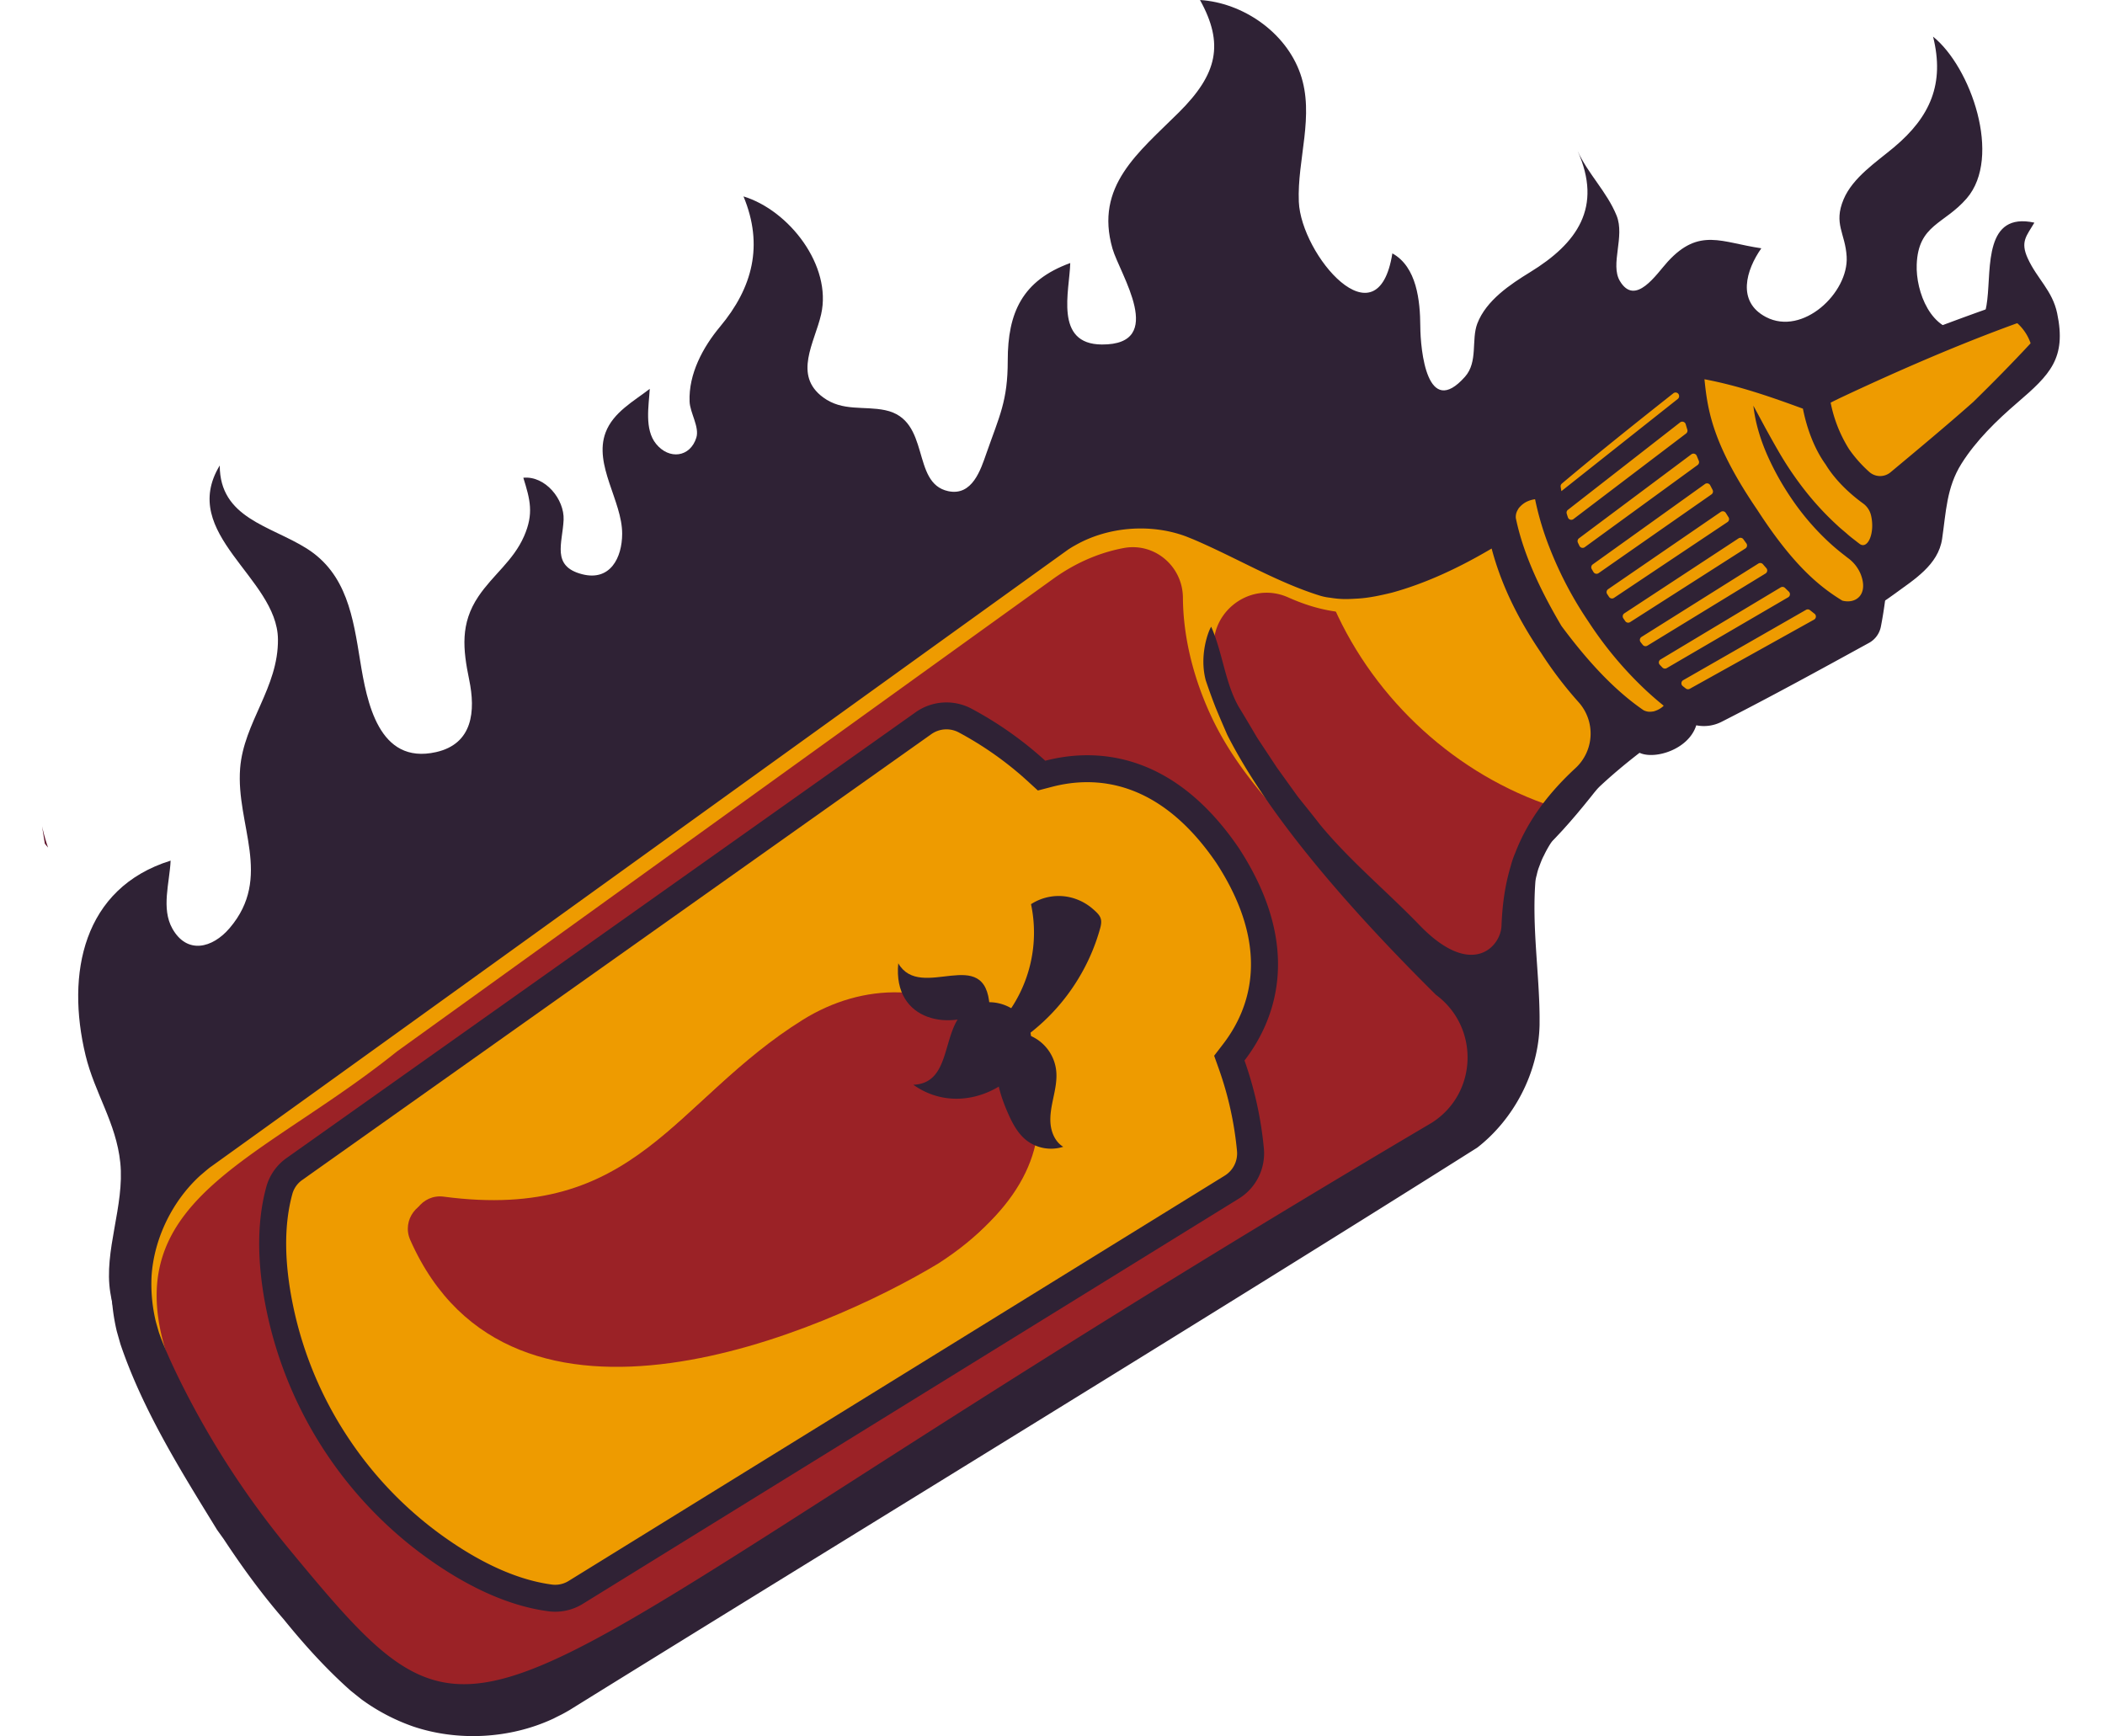 <svg id="All" xmlns="http://www.w3.org/2000/svg" width="1493.16" height="1231.621" viewBox="0 0 1893.16 1631.621">
  <defs>
    <style>
      .cls-1 {
        fill: #5d142b;
      }

      .cls-1, .cls-2, .cls-3, .cls-4 {
        fill-rule: evenodd;
      }

      .cls-2 {
        fill: #2f2235;
      }

      .cls-3 {
        fill: #ee9b00;
      }

      .cls-4 {
        fill: #9b2226;
      }
    </style>
  </defs>
  <g id="Flames">
    <g id="_Group_" data-name="&lt;Group&gt;">
      <path id="_Path_" data-name="&lt;Path&gt;" class="cls-1" d="M2.716,945.035C1.671,943.82.67,942.6-.33,941.387c-0.87-5.255-1.74-10.772-2.61-16.42A169.6,169.6,0,0,0,2.716,945.035Z" transform="translate(0 -148.469)"/>
      <path id="_Path_2" data-name="&lt;Path&gt;" class="cls-2" d="M1256.56,1037.79c1.74,2.54-2.31,2.97.26,4.59,53.79-29.84,109.78-54.7,154.45-98.45,39.35-38.539,68.28-86.023,107.13-124.973,26.36-26.43,49.8-52.915,87.62-60.29,27.47-5.358,55.35-9.623,80.7-21.94,17.14-8.324,34.97-18.212,50.35-29.525,18.99-13.972,41.85-27.617,45.49-52.254,3.73-25.242,4.12-48.327,18.2-70.706,13.77-21.894,33.15-40.684,52.58-57.389,30.5-26.226,46.25-41.581,37.34-83.958-4.5-21.455-18.85-32.339-27.64-51.609-7.24-15.852-1.07-21.116,6.23-33.552-46.93-10.262-40.63,41.9-44.25,72.353-1.66,14-4.96,28.845-21.52,29.562-31.45,1.362-45.78-37.194-44.8-62.616,1.46-37.673,25.92-37.613,47.04-62.18,33.33-38.77,3.9-123.329-31.67-151.955,11.03,44.11-2.49,75.3-36.75,104.021-16.45,13.788-38.7,28.328-47.33,48.9-9.71,23.138,1.63,31.778,2.88,53.852,1.93,34-41.28,74.774-75.75,56.805-27.92-14.551-18.65-44.44-4.43-64.657-37.09-5.32-58.3-19.9-88.01,12.634-10.48,11.475-30.43,42.575-44.95,18.06-9.31-15.72,4.97-41.667-3.09-61.508-9.03-22.226-27.01-39.28-36.66-60.813,23.8,53.107-.35,86.93-44.56,114.064-18.58,11.4-41.32,26.517-49.64,48.317-5.8,15.191.83,35.985-11.55,49.959-35.64,40.238-41.89-24.909-42.02-47.415-0.14-23.769-3.22-55.815-26.25-68.516-13.75,86.365-85.75,1.507-87.9-48.458-1.71-39.761,15.11-81.143,1.41-120.373-13.68-39.186-54.18-66.78-94.28-69.295,22.88,41.293,16.37,69.585-19.76,105.54-38.12,37.933-79.387,69.222-62.47,128.129,6.79,23.65,51.54,90.406-9.977,90.1-45.25-.226-30.314-50.673-29.718-76.571-45.215,16.468-58.748,46.872-58.741,91.58,0.006,38.141-7.7,51.9-20.1,87.4-5.281,15.114-13.185,40.278-35.862,35.413-35.286-7.571-15.838-67.05-59.232-76.1-19.987-4.166-40.033,1.421-58.284-12.026-28.438-20.955-7.977-51.4-1.895-78.022,10.419-45.616-29.949-97.7-72.952-110.87,19.069,45.927,8.549,85.829-22.008,122.426-16.058,19.232-29.653,44.36-28.65,70.4,0.41,10.605,9.48,23.938,6.335,33.954-5.827,18.553-25.652,20.884-37.868,5.758-11.069-13.7-6.779-35.708-5.883-51.661-14.746,11.424-34.349,21.989-41.5,41-11.457,30.457,15.6,64.313,15.562,95.14-0.027,22.639-11.255,44.861-37.625,38.073-29.138-7.5-18.4-29.127-17.406-51.073,0.875-19.3-17.256-41.607-37.849-39.6,6.4,20.6,10.007,33.612.682,54.946-10.1,23.11-29.217,36.26-42.926,56.658-17.108,25.455-14.573,49.511-8.609,78.371,6,29.018,3.62,60.071-31.2,67.891-54.088,12.148-65.022-47.389-71.231-85.545-6.629-40.729-12.479-82.065-50.407-105.912-34.061-21.414-81.561-28.407-81.595-77.931-39.026,64.35,54.04,105.374,54.693,163.207,0.517,45.685-32.2,78.2-35.541,121.485-4.095,52.962,31.022,102.19-9.883,150.113-16.254,19.04-40.02,24.79-53.745.51-10.735-18.99-2.607-43.285-1.683-63.952-82.6,25.8-98.364,106.362-79.966,182.852,8.6,35.73,28.781,63.46,32.669,101.02,4.191,40.48-15.769,83.05-9.367,122.2,10.11,61.82,51.727,129.47,89.994,176.63,62.215,76.67,144.669,108.49,240.506,121.12" transform="translate(0 -148.469)"/>
    </g>
  </g>
  <g id="Whole_Bottle" data-name="Whole Bottle">
    <g id="Bottle">
      <g id="_Group_2" data-name="&lt;Group&gt;">
        <path id="_Path_3" data-name="&lt;Path&gt;" class="cls-3" d="M1528.53,815.13a10.849,10.849,0,0,0,3.26-8.281,10.881,10.881,0,0,0-4.03-7.931c-7.08-5.7-13.95-11.782-20.42-18.071a341.355,341.355,0,0,1-45.62-54.772c-0.8-1.2-1.58-2.394-2.53-3.86q-1.2-1.752-2.4-3.553a341.073,341.073,0,0,1-32.81-63.257,265.383,265.383,0,0,1-13.26-44.234,10.869,10.869,0,0,0-11.85-8.65,37.63,37.63,0,0,0-12.33,3.817,32.965,32.965,0,0,0-10.44,8.806,10.965,10.965,0,0,0-1.23,1.864l-0.25.438a23.893,23.893,0,0,0-3.52,14.1,10.6,10.6,0,0,0,.21,1.589c6.47,31.4,20.52,64.719,44.23,104.864,0.1,0.165.2,0.329,0.31,0.489a5.688,5.688,0,0,0,.33.468c27.89,37.523,53.21,63.458,79.69,81.622a10.683,10.683,0,0,0,1.38.805,23.944,23.944,0,0,0,14.38,2.256l0.5-.059a10.742,10.742,0,0,0,2.2-.407,33.2,33.2,0,0,0,12.43-6.389C1527.42,816.205,1527.98,815.669,1528.53,815.13Z" transform="translate(0 -148.469)"/>
        <path id="_Path_4" data-name="&lt;Path&gt;" class="cls-3" d="M1548.42,507.32c3.33,32.578,9.21,64.234,47.52,121.9a0.162,0.162,0,0,0,.02.018c1.27,1.911,2.57,3.843,3.76,5.594q1.95,3.008,3.86,5.878c33.76,50.8,59.15,70.377,79.54,82.824a10.793,10.793,0,0,0,2.89,1.232c10.31,2.719,20.65-.011,26.98-7.126,7-7.863,8.13-19.672,3.1-32.4a41.564,41.564,0,0,0-4.04-7.7,47.3,47.3,0,0,0-3.5-4.6,15.658,15.658,0,0,0,8.5-2.786c9.21-6.308,13.14-23.118,9.15-39.107a29.031,29.031,0,0,0-4-9.025,31.417,31.417,0,0,0-7.7-8c-12.73-9.292-23.21-19.854-30.32-30.546q-0.9-1.368-1.74-2.74c-0.08-.127-0.4-0.61-0.49-0.73-0.62-.869-1.24-1.761-1.85-2.674-7.96-11.983-14.23-28.159-17.66-45.548a10.866,10.866,0,0,0-6.91-8.087c-29.33-10.783-60.77-21.837-94.28-28.142A10.864,10.864,0,0,0,1548.42,507.32Z" transform="translate(0 -148.469)"/>
        <path id="_Path_5" data-name="&lt;Path&gt;" class="cls-3" d="M1667.16,524.7a140.828,140.828,0,0,0,18.74,47.318c0.04,0.054.07,0.11,0.11,0.166s0.07,0.112.11,0.167a133.929,133.929,0,0,0,20.84,23.478,26.273,26.273,0,0,0,34.17.435l2.45-2.043c23.92-19.938,51.03-42.535,75.39-64.139a4.675,4.675,0,0,0,.39-0.362c19.98-19.533,37.62-37.556,53.92-55.105,0.2-.223.53-0.629,0.72-0.868,0,0,.01,0,0,0a10.79,10.79,0,0,0,2.48-6.659,12.4,12.4,0,0,0-.03-1.725,10.537,10.537,0,0,0-.76-3.07,56.388,56.388,0,0,0-14.72-22.04,11.177,11.177,0,0,0-1.99-1.472,11.458,11.458,0,0,0-1.59-.8,11.2,11.2,0,0,0-7.64-.4v0c-0.31.079-.6,0.174-0.9,0.281-49.43,17.925-103.6,40.792-165.69,69.957-3.46,1.66-6.97,3.364-10.33,5.1A10.86,10.86,0,0,0,1667.16,524.7Z" transform="translate(0 -148.469)"/>
        <path id="_Path_6" data-name="&lt;Path&gt;" class="cls-4" d="M1333.54,1091.49a83.884,83.884,0,0,0-19.54-20.66c-72.24-71.656-127.46-135.974-164.14-191.182a491.635,491.635,0,0,1-29.24-49.581q-1.71-3.942-3.41-7.877c3.91,6.5,7.85,13.176,12.31,20.747a5.306,5.306,0,0,0,.3.48l18.57,28.091c0.01,0.009,19.84,27.6,19.84,27.6,0.1,0.141.2,0.276,0.31,0.412q3.555,4.468,7.12,8.912c4.58,5.706,9.15,11.4,13.6,17.18,0.07,0.094.15,0.19,0.23,0.285,18.18,22.054,38.91,41.756,58.96,60.812,11.72,11.14,23.85,22.659,35.15,34.379,32.38,33.57,56.22,34.13,70.53,28.7,16.63-6.32,24.74-22.58,25.23-35.02,0.81-20.626,3.44-37.663,8.35-53.953a74.488,74.488,0,0,1,3.67-10.748c0.06-.139.12-0.283,0.17-0.425,10.34-26.981,27.94-51.716,53.82-75.615a54.751,54.751,0,0,0,8.67-70.8,55.512,55.512,0,0,0-4.97-6.4,350.038,350.038,0,0,1-31.79-41.28c-0.81-1.218-1.61-2.439-2.52-3.845-0.83-1.219-1.66-2.446-2.47-3.676-20.62-31.023-34.53-60.837-42.53-91.152a10.882,10.882,0,0,0-16.06-6.572c-32.26,19.089-63,32.691-91.02,40.338-10.57,2.519-20.15,4.652-30.18,5.224l-2.69.14a82.91,82.91,0,0,1-20.82-.878l-0.46-.062a41.683,41.683,0,0,1-6.54-1.241c-24.65-7.543-48.47-19.238-73.7-31.623-14.55-7.142-29.59-14.528-44.98-21.107l-6.79-2.74C1039.81,624.366,995.954,627.866,962,647.5c-1.826.955-3.411,1.958-4.815,2.85,0,0-1.811,1.149-2.021,1.3C851.835,725.964,727.91,815.263,601.8,906.129,443.168,1020.44,279.135,1138.64,149.882,1231.49a106.217,106.217,0,0,0-8.641,6.96s-2.9,2.46-3,2.56c-28.252,25.76-46.61,63.7-49.123,101.62a162.248,162.248,0,0,0,4.345,46.4c0.39,1.43,1.94,6.82,2.875,10.05,0.046,0.15.091,0.31,0.145,0.46,3.588,10.58,9.649,24.73,18.015,42.03a809.3,809.3,0,0,0,54.513,95.39c0,0.01,0,.01.006,0.01a862.275,862.275,0,0,0,53.439,71.9c153.221,185.3,167.564,176.11,535.032-59.38,129.442-82.95,306.722-196.56,551.052-340.84,0.14-.09,1.66-1.08,1.66-1.08A83.732,83.732,0,0,0,1333.54,1091.49Z" transform="translate(0 -148.469)"/>
        <path id="_Path_7" data-name="&lt;Path&gt;" class="cls-3" d="M1413.37,603.271c0.22,1.42.46,2.857,0.71,4.305a10.843,10.843,0,0,0,6.84,8.283,10.458,10.458,0,0,0,1.67.4,14.215,14.215,0,0,0-3.19,13.755c0.37,1.221.76,2.459,1.18,3.726a14.213,14.213,0,0,0,11.16,9.569c0.35,0.059.71,0.035,1.06,0.068a10.834,10.834,0,0,0-1.97,3.931l-1.05,4.094a10.826,10.826,0,0,0,.66,7.263c0.49,1.041.98,2.093,1.5,3.16a14.1,14.1,0,0,0,.97,1.71,14.315,14.315,0,0,0,9.36,6.132,13.7,13.7,0,0,0,1.86.138,14.1,14.1,0,0,0-.26,14.517l1.68,2.894c0.1,0.178.42,0.681,0.42,0.681a14.313,14.313,0,0,0,9.21,6.1,14.021,14.021,0,0,0,2.77.235,13.982,13.982,0,0,0,.75,14.125l1.81,2.747a13.947,13.947,0,0,0,12.4,6.3,14.472,14.472,0,0,0-1.07,3.126,14.111,14.111,0,0,0,2.08,10.692c0.03,0.042,1.97,2.865,1.97,2.865a14.1,14.1,0,0,0,12.89,6,13.974,13.974,0,0,0,1.25,13.313c0.14,0.22.45,0.642,0.61,0.852l2.09,2.664a14.183,14.183,0,0,0,14.75,4.843c-0.05.216-.14,0.418-0.17,0.638l-0.7,5.175a10.869,10.869,0,0,0,1.72,7.458,10.392,10.392,0,0,0,1.13,1.428c0.83,0.878,1.64,1.735,2.46,2.577a14.169,14.169,0,0,0,15.4,3.312c-0.07.23-.18,0.441-0.24,0.675a14.138,14.138,0,0,0,4.95,14.361c1.06,0.849,2.11,1.674,3.14,2.462a14.22,14.22,0,0,0,15.56,1.11l116.81-65.025a14.172,14.172,0,0,0,1.74-23.616c-1.35-1.047-2.71-2.117-4.06-3.2a14.135,14.135,0,0,0-15.84-1.314,13.924,13.924,0,0,0,.69-2,14.249,14.249,0,0,0-2-11.06,14.617,14.617,0,0,0-2.02-2.414c-1.17-1.115-2.32-2.24-3.48-3.382a14.188,14.188,0,0,0-14.59-3.3,15.053,15.053,0,0,0,.76-2.292,14.245,14.245,0,0,0-2.04-10.927,14.937,14.937,0,0,0-1.17-1.532q-1.545-1.755-3.06-3.526a14.327,14.327,0,0,0-13.69-4.662,14,14,0,0,0-1.03-13.808c-0.1-.153-2.23-3.06-3.11-4.285a14.146,14.146,0,0,0-13.26-5.77,14.178,14.178,0,0,0-.4-14.494c-0.81-1.271-2.61-4.123-2.66-4.208a14.348,14.348,0,0,0-9.15-6.1,14.2,14.2,0,0,0-3.41-.2,14.2,14.2,0,0,0,.73-14.409q-1.1-2.055-2.14-4.125a13.823,13.823,0,0,0-.83-1.428,14.323,14.323,0,0,0-9.29-6.115,14.028,14.028,0,0,0-2.57-.206,14.077,14.077,0,0,0,2.26-14.624q-0.945-2.217-1.84-4.438a14.157,14.157,0,0,0-10.77-8.691,14.132,14.132,0,0,0-2.17-.147,14.2,14.2,0,0,0,4.38-14.956q-0.765-2.439-1.45-4.864a14.238,14.238,0,0,0-11.4-10.109,14.058,14.058,0,0,0-2.33-.131l2.58-2.043a14.206,14.206,0,0,0,5.16-13.638c-0.01-.053-0.02-0.114-0.03-0.174a14.089,14.089,0,0,0-2.13-5.256,14.2,14.2,0,0,0-20.64-3.274c-34.91,27.612-71.8,57.03-105.01,85.056A14.051,14.051,0,0,0,1413.37,603.271Z" transform="translate(0 -148.469)"/>
      </g>
      <path id="_Path_8" data-name="&lt;Path&gt;" class="cls-3" d="M1875.65,463.877q-2.475-4.961-4.93-9.921l-195.14,86.62c-5.94-3.8-16.21-5.006-23.35-5.809a19.3,19.3,0,0,0-11.36,2.093c-7.95,4.308-7.61,10.688-6.91,16.656a162.7,162.7,0,0,0,25.86,70.47c-16.97-19.118-33.4-46.687-44.89-72.986-9.95-22.749-35.58-35.2-59.14-27.266-0.97.328-1.94,0.689-2.9,1.084l0.1-39.392,101.98,26.6,143.74-53.9L1861.9,437" transform="translate(0 -148.469)"/>
      <path id="_Path_9" data-name="&lt;Path&gt;" class="cls-3" d="M1377.12,659.338a50.561,50.561,0,0,1,33.04-38.33,59.348,59.348,0,0,0,16.37,25.58q60.555-48.3,124.02-92.791c-5.56-12.03-7.22-23.917-5.81-37.091a79.068,79.068,0,0,1,33.18-1.4c-9.11-9.45-22.76-12.933-35.79-11.319s-25.17,7.4-36.7,13.682a395.436,395.436,0,0,0-80.2,57.739c-4.06,3.775-8.1,7.721-10.72,12.6s-3.65,10.908-1.45,15.988a40.4,40.4,0,0,0-43.84,48.129" transform="translate(0 -148.469)"/>
      <g id="_Group_3" data-name="&lt;Group&gt;">
        <path id="_Path_10" data-name="&lt;Path&gt;" class="cls-3" d="M1370.64,628.714c-4.79,3.561-9.85,7.07-15.06,10.528,3.97,6.6,8.95,14.3,10.35,19.429-70.21,44.844-119.25,56.35-158.29,52.628,36.34,88.331,111.22,160.326,201.34,192.554,28.36-22.933,50.33-50.3,71.52-79.973C1421.84,775.453,1381.59,703.913,1370.64,628.714Z" transform="translate(0 -148.469)"/>
        <path id="_Path_11" data-name="&lt;Path&gt;" class="cls-3" d="M1366.9,651.9a75.122,75.122,0,0,1-4.32-7.9c-223.82,142.885-246.16-89.639-413.848,13.154C182.735,1202.37,82.88,1240.54,73.158,1340.66c-3.121,32.14,3.925,64.45,18.927,93.06,20.208,38.54,48.362,73.64,81.867,102.73C7.63,1286.89,173.48,1262.92,330.6,1136.63c202-145.417,437.167-315.04,616.774-444.252,19.392-13.95,41.4-24.027,64.857-28.612l1.19-.23c29.04-5.451,55.51,17.119,55.71,46.617,0.26,38.033,10.26,76.345,26.38,111.031,24.39,52.475,64.28,92.562,103.61,135.039-24.52-33.564-51.64-66.035-68.7-103.924-15.53-34.475-25.12-62.395-30.82-85.136-10.01-39.943,30.8-74.047,68.46-57.254,15.46,6.894,32.02,12.241,50.9,14.042-2.08-5.061-4.06-10.165-5.89-15.33C1264.02,706.242,1322.42,681.43,1366.9,651.9Z" transform="translate(0 -148.469)"/>
        <path id="_Path_12" data-name="&lt;Path&gt;" class="cls-3" d="M1371.59,665.658c-1.4-5.13-6.38-12.829-10.35-19.429-44.48,29.535-102.88,54.348-153.83,56.727,1.83,5.164,3.81,10.269,5.89,15.33C1252.34,722.009,1301.38,710.5,1371.59,665.658Z" transform="translate(0 -148.469)"/>
      </g>
      <path id="_Compound_Path_" data-name="&lt;Compound Path&gt;" class="cls-2" d="M1404.29,1111.76l0.01-8.04c-0.36-41.44-7.18-83.92-3.93-126.718a34.284,34.284,0,0,1,1.26-6.217,52.509,52.509,0,0,1,1.67-6.187c1.61-4.11,2.96-8.3,5.19-12.34,3.84-8.229,9.26-16.032,14.75-23.745,20.42-26.648,46.97-50.9,75.02-72.535,0.3,0.137.59,0.275,0.91,0.4,14.47,5.756,44.69-3.67,52.12-25.49,0.09-.259.16-0.512,0.24-0.769a36.519,36.519,0,0,0,23.77-3.265l0.18-.092c46.07-23.424,92.96-49.145,138.46-74.131a22.289,22.289,0,0,0,11.09-15.328c6.59-33.722,8.4-68.457,8.62-103.7,52.49-44.664,101.06-95.364,148.67-147.946a24.336,24.336,0,0,0,5.12-16.5c-0.26-1.543.17-.368-1.42-6.053l-0.05-.124a77.324,77.324,0,0,0-17.45-26.261l-0.08-.082c-4.63-3.668-3.71-2.821-5.04-3.654a24.442,24.442,0,0,0-17.22-1.7c-67.03,23.346-132.7,48.311-194.33,79.231-32.61-13.5-65.37-25.341-99.05-32.39a22.345,22.345,0,0,0-18.46,4.245c-40.74,32.14-82.71,65.266-122.24,98.539l-0.15.13a36.3,36.3,0,0,0-12.25,20.592c-0.27-.023-0.53-0.061-0.81-0.077-23.03-1.644-43.47,22.482-43.78,38.03-0.01.351,0,.67,0.01,1-30.87,17.393-63.57,32.388-96.1,40.811-9.25,2.046-18.56,4-27.65,4.332-4.59.481-8.98,0.09-13.4-.02a54.188,54.188,0,0,1-6.36-.867,35.176,35.176,0,0,1-6.23-1.258c-40.76-13.656-77.31-36.439-115.41-52.884l-7.42-3.117c-42.19-16.693-91.566-11.974-129.175,9.06-239.992,166.521-582.989,412.23-819.419,579.11-7.7,5.76-7.118,5.71-13.018,10.57-33.953,30.43-55.118,74.85-58.335,118.61a186.263,186.263,0,0,0,4.69,54.76c1.061,3.7,2.591,9.13,3.4,11.99,21.245,62.72,57.428,120.17,90.828,174.57q3.105,4.335,6.228,8.69c19.356,29.41,38.087,54.37,56.322,75.33,19.376,23.95,40.144,46.95,63.243,67.4,2.325,1.85,6.741,5.37,9.74,7.78a186.761,186.761,0,0,0,48.715,25.61c41.637,14.05,90.858,11.85,132.131-7.55,6.788-3.53,6.5-3.02,14.821-7.86,245.924-152.6,606.018-372.58,852.988-528.59C1379.75,1200.63,1403.3,1157.05,1404.29,1111.76Zm283.58-589.825c54.22-25.466,110.41-49.85,164.69-69.532l0.33-.09a0.519,0.519,0,0,1,.39.051l0.17,0.061a0.617,0.617,0,0,0,.11.1l0.2,0.189a45.343,45.343,0,0,1,11.72,17.645l0.1,0.253a0.6,0.6,0,0,0,.05.141l-0.01.181a0.468,0.468,0,0,1-.11.37,1.707,1.707,0,0,1-.21.271c-17.01,18.32-35.02,36.615-53.55,54.731-25.09,22.253-53.76,46.1-77.59,65.97a15.287,15.287,0,0,1-19.94-.187,122.57,122.57,0,0,1-19.15-21.567,128.852,128.852,0,0,1-17.25-43.623C1681.09,525.21,1684.51,523.552,1687.87,521.935Zm-36.1,10.62c3.9,19.791,11.3,38.58,21.38,52.486,7.98,13.131,20.4,25.812,34.93,36.418a19.412,19.412,0,0,1,7.57,10.893c4.14,16.577-2.8,32.752-10.46,27.376-1.21-.907-2.42-1.818-3.59-2.78-3.01-2.289-6.01-4.6-8.81-7.143-2.84-2.491-5.84-4.815-8.56-7.441a272.92,272.92,0,0,1-30.91-33.422,314.162,314.162,0,0,1-25.55-38.154c-3.87-6.663-7.59-13.432-11.36-20.253l-11.2-20.79c1.76,15.878,6.46,31.279,12.82,45.924a259.04,259.04,0,0,0,23.41,41.956,236.777,236.777,0,0,0,31.17,37.035,204.085,204.085,0,0,0,18.43,15.87q1.515,1.239,3.09,2.424a35.456,35.456,0,0,1,11.85,14.952c7.62,19.274-4.41,28.418-17.19,25.049-21.83-13.326-46.53-33.7-79.93-85.332-42.28-61.956-46.68-93.94-49.63-122.726C1591.58,510.983,1622.21,521.69,1651.77,532.555ZM1413.86,663.7a351.177,351.177,0,0,0,36.36,68.99,351.65,351.65,0,0,0,49.53,60.272c6.85,6.662,13.96,12.929,21.18,18.748-0.43.421-.87,0.846-1.38,1.3a22.754,22.754,0,0,1-8.27,4.092c-1.97.154-4.9,1-9.25-1.124-29.66-20.347-55.16-49.594-77.13-79.147-18.69-31.647-35.71-66.414-42.94-101.539-0.27-4.835,1.65-7.193,2.56-8.944a22.658,22.658,0,0,1,6.99-6.021,26.16,26.16,0,0,1,8.55-2.677A276.357,276.357,0,0,0,1413.86,663.7Zm122.49-118.244a3.343,3.343,0,0,1,5.27,1.728c0.48,1.688.99,3.376,1.51,5.068a3.331,3.331,0,0,1-1.15,3.633q-52.935,40.215-105.86,80.43a3.356,3.356,0,0,1-5.21-1.634q-0.585-1.767-1.11-3.487a3.3,3.3,0,0,1,1.15-3.583Q1483.66,586.536,1536.35,545.458Zm10.55,30.01a3.341,3.341,0,0,1,5.1,1.436c0.62,1.536,1.26,3.069,1.9,4.6a3.327,3.327,0,0,1-1.1,3.985q-53.025,38.627-106.07,77.251a3.35,3.35,0,0,1-4.99-1.269c-0.49-1.02-.97-2.028-1.43-3.022a3.363,3.363,0,0,1,1.05-4.1Zm12.83,27.889a3.346,3.346,0,0,1,4.93,1.215q1.1,2.141,2.2,4.258a3.312,3.312,0,0,1-1.03,4.28q-53.04,37.012-106.09,74.023a3.362,3.362,0,0,1-4.81-1.055c-0.56-.949-1.1-1.889-1.64-2.821a3.327,3.327,0,0,1,.97-4.357Q1507,641.13,1559.73,603.357Zm14.85,26.209a3.345,3.345,0,0,1,4.73,1.01q1.26,2.01,2.52,3.979a3.31,3.31,0,0,1-.95,4.567l-106.66,71.257a3.365,3.365,0,0,1-4.66-.939c-0.6-.9-1.18-1.8-1.77-2.683a3.331,3.331,0,0,1,.92-4.563Zm-90.65,95.356,107.34-70.481a3.332,3.332,0,0,1,4.54.847q1.365,1.908,2.78,3.814a3.335,3.335,0,0,1-.87,4.8q-54.18,34.623-108.34,69.247a3.34,3.34,0,0,1-4.55-.894c-0.6-.874-1.21-1.756-1.82-2.65A3.351,3.351,0,0,1,1483.93,724.922Zm16.16,22.145q54.9-34.482,109.8-68.96a3.329,3.329,0,0,1,4.31.663c1.05,1.219,2.1,2.432,3.17,3.641a3.327,3.327,0,0,1-.76,5.051l-111,67.818a3.334,3.334,0,0,1-4.36-.754c-0.67-.846-1.34-1.7-2.02-2.576A3.351,3.351,0,0,1,1500.09,747.067Zm18,21.135q56.385-33.843,112.78-67.684a3.334,3.334,0,0,1,4.06.494q1.785,1.765,3.6,3.5a3.332,3.332,0,0,1-.61,5.291q-57.06,33.287-114.11,66.578a3.34,3.34,0,0,1-4.08-.544c-0.77-.8-1.56-1.622-2.35-2.46A3.215,3.215,0,0,1,1518.09,768.2Zm27.34,27.619a3.336,3.336,0,0,1-3.65-.243c-0.97-.746-1.96-1.518-2.95-2.314a3.354,3.354,0,0,1,.41-5.52q57.72-33.065,115.43-66.127a3.328,3.328,0,0,1,3.74.3c1.41,1.125,2.81,2.234,4.22,3.322a3.324,3.324,0,0,1-.39,5.559Q1603.83,763.311,1545.43,795.821Zm-15.4-277.752a3.325,3.325,0,0,1,5.34,2.069c0.01,0.025.01,0.051,0.02,0.076a3.346,3.346,0,0,1-1.21,3.183q-54.705,43.332-109.39,86.666c-0.24-1.38-.47-2.748-0.68-4.1a3.316,3.316,0,0,1,1.15-3.037C1458.54,574.848,1495.77,545.167,1530.03,518.069ZM1303.01,1203.65c-930.785,549.64-872.689,643.9-1072.171,402.65A818.553,818.553,0,0,1,124.29,1441.2c-7.424-15.36-13.746-29.7-17.513-40.8-0.923-3.18-2.447-8.49-2.831-9.89a151.05,151.05,0,0,1-3.974-42.95c2.393-36.14,20.3-71.12,45.6-94.19,3.513-2.96,8.494-7.35,10.44-8.57,231.4-166.23,571.332-411.578,805.512-580.008,1.882-1.16,3.674-2.389,5.716-3.439,32.028-18.607,73.092-20.829,105.4-8.512l6.6,2.664c40.41,17.28,79.17,40.683,119.56,53.044a53.632,53.632,0,0,0,8.68,1.675c11.64,1.849,17.29,1.24,25.55.83,11.19-.637,21.74-3.022,32.18-5.506,33.33-9.089,65.41-24.623,94.03-41.558,9.7,36.746,26.7,68.964,46.52,98.152a367.16,367.16,0,0,0,35.24,46.3,44.177,44.177,0,0,1-3.01,61.965c-29.54,27.285-46.7,53.884-56.59,79.7a84.584,84.584,0,0,0-4.19,12.249c-5.81,19.242-7.99,38.032-8.71,56.322-0.77,19.58-28,50.1-77.07-.77-30.7-31.83-65.18-60.163-93.55-94.564-6.79-8.82-13.86-17.455-20.82-26.221l-19.6-27.251-18.57-28.091c-5.69-9.672-11.41-19.369-17.32-29.017-12.87-22.67-15.15-51.2-25.87-75.277-2.36,3.395-11.5,26.41-5.1,50.444,2.97,8.752,6.1,17.46,9.5,26.076,3.46,8.354,7.06,16.681,10.68,25.011,28.72,56.9,86.57,135.8,196.1,244.39,40.7,30.01,39.47,91.53-2.69,119.46C1303.8,1203.13,1303.41,1203.39,1303.01,1203.65Z" transform="translate(0 -148.469)"/>
      <path id="_Path_13" data-name="&lt;Path&gt;" class="cls-2" d="M1127,1145.16c28.09-36.54,56.21-105-5.18-199.432-63.27-93.172-137.383-93.927-182.031-82.3a343.771,343.771,0,0,0-69.241-48.891,50.107,50.107,0,0,0-52.587,3.321L227.01,1236.69a49.066,49.066,0,0,0-19.075,26.7c-10.4,37.41-7.79,78.88.164,117.27a381.484,381.484,0,0,0,157.118,236.45c32.342,22.24,69.6,40.77,108.162,45.74a49.165,49.165,0,0,0,32.052-7.17L1121.7,1274.94a49.943,49.943,0,0,0,23.51-47.08A342.951,342.951,0,0,0,1127,1145.16Z" transform="translate(0 -148.469)"/>
      <path id="_Path_14" data-name="&lt;Path&gt;" class="cls-3" d="M284.958,1500.01a353.512,353.512,0,0,1-52.022-124.47c-8.457-40.84-8.647-76.29-.56-105.37a23.713,23.713,0,0,1,9.312-12.82L832.642,838.5a24.594,24.594,0,0,1,25.943-1.637,319.9,319.9,0,0,1,64.079,45.24l10.178,9.3,13.351-3.476c40.948-10.667,100.977-6.852,154.5,71.8,51.77,79.8,31.95,136.5,6.19,170.022l-8.4,10.93,4.63,12.97a319.465,319.465,0,0,1,16.84,76.54,24.51,24.51,0,0,1-11.6,23.22L492.084,1634.15a23.844,23.844,0,0,1-15.456,3.59c-29.978-3.87-62.621-17.83-97.023-41.49A354.011,354.011,0,0,1,284.958,1500.01Z" transform="translate(0 -148.469)"/>
    </g>
    <g id="Chilli">
      <g id="_Group_4" data-name="&lt;Group&gt;">
        <path id="_Path_15" data-name="&lt;Path&gt;" class="cls-4" d="M803.458,1081.15c-32.258-1.08-63.87,8.57-91.27,25.6-121.806,75.72-155.782,190.53-337.735,166.36-20.061-2.66-35.254,17.82-27.081,36.31,95.291,215.48,390.869,85.74,496.1,22.27C1001.22,1230.56,927.689,1085.34,803.458,1081.15Z" transform="translate(0 -148.469)"/>
      </g>
      <g id="_Group_5" data-name="&lt;Group&gt;">
        <g id="_Group_6" data-name="&lt;Group&gt;">
          <path id="_Path_16" data-name="&lt;Path&gt;" class="cls-4" d="M799.108,1085.5c-32.258-1.09-63.871,8.57-91.27,25.6-121.807,75.71-155.782,190.52-337.736,166.36-20.06-2.67-35.253,17.82-27.08,36.3,95.291,215.48,390.869,85.74,496.1,22.27C996.865,1234.9,923.338,1089.68,799.108,1085.5Z" transform="translate(0 -148.469)"/>
          <path id="_Path_17" data-name="&lt;Path&gt;" class="cls-2" d="M884.949,1096.17l2.544-1.76c-3.526-59.71-64.639-3.95-85.856-40.6C796.31,1109.32,852.544,1118.23,884.949,1096.17Z" transform="translate(0 -148.469)"/>
          <path id="_Path_18" data-name="&lt;Path&gt;" class="cls-2" d="M879.906,1090.98c-43.19,8-21.19,75.31-64.127,76.98,62.9,44.5,146.434-35.56,94.451-70.39A41.255,41.255,0,0,0,879.906,1090.98Z" transform="translate(0 -148.469)"/>
          <path id="_Path_19" data-name="&lt;Path&gt;" class="cls-2" d="M911.946,1118.69a40.438,40.438,0,0,1,38.1,35.97c0.919,8.4-.816,16.84-2.566,25.11s-3.535,16.69-2.72,25.11,4.668,16.97,11.894,21.37a37.74,37.74,0,0,1-34.868-6.32c-7.981-6.44-12.918-15.84-17.036-25.22-5.384-12.26-9.8-25.15-10.6-38.51s2.318-27.32,10.677-37.78" transform="translate(0 -148.469)"/>
          <path id="_Path_20" data-name="&lt;Path&gt;" class="cls-2" d="M902.857,1102.93A128.765,128.765,0,0,0,926.4,998.245a47.7,47.7,0,0,1,38.267-6.083,49.742,49.742,0,0,1,19.855,10.588c6.986,6.07,9.329,9.13,6.884,18.03a186.836,186.836,0,0,1-17.871,42.96,188.818,188.818,0,0,1-63.925,66.73c-0.265.16-.53,0.33-0.8,0.49" transform="translate(0 -148.469)"/>
        </g>
      </g>
    </g>
  </g>
</svg>
